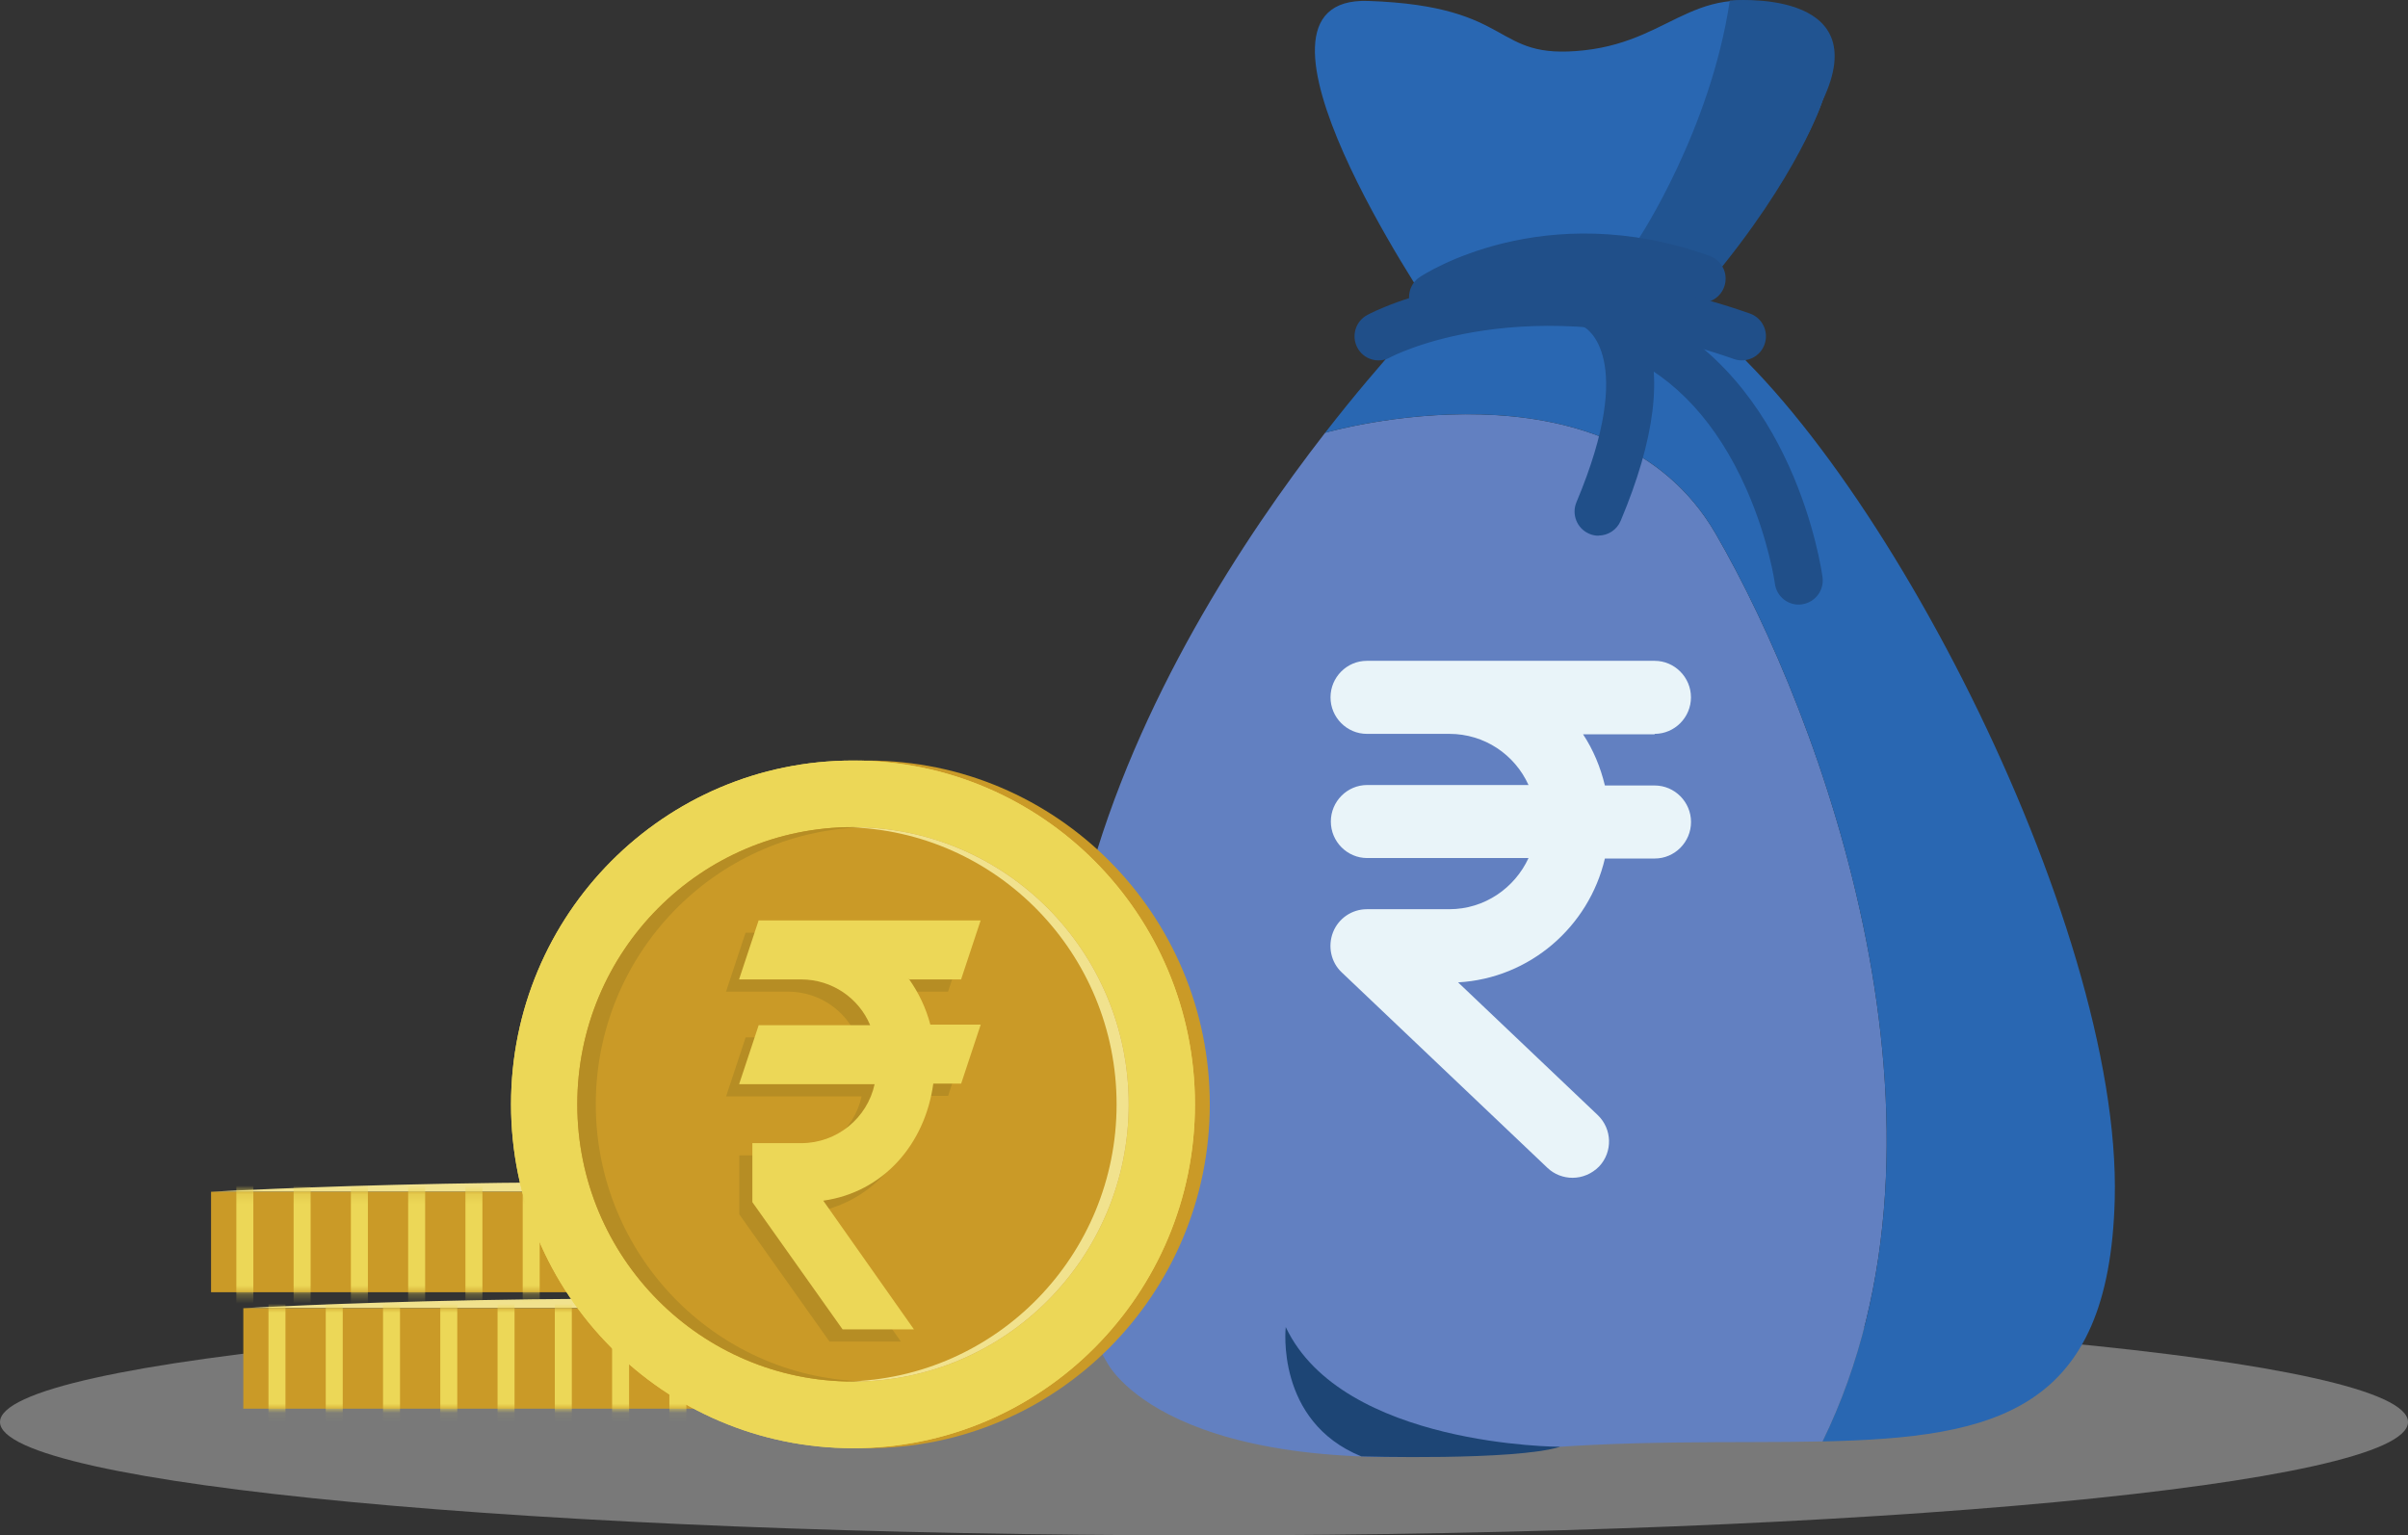 <svg width="265" height="169" viewBox="0 0 265 169" fill="none" xmlns="http://www.w3.org/2000/svg">
<rect x="0" y="0" width="265" height="169" fill="#333333" stroke="none"/>
<g clip-path="url(#clip0_114_2208)">
<g style="mix-blend-mode:multiply" opacity="0.46">
<path d="M132.5 169C205.678 169 265 163.417 265 156.529C265 149.642 205.678 144.059 132.5 144.059C59.322 144.059 0 149.642 0 156.529C0 163.417 59.322 169 132.5 169Z" fill="#CACACA"/>
</g>
<path d="M188.806 58.745C177.138 38.582 145.947 47.607 145.83 47.637C136.855 59.202 125.107 77.113 119.661 97.298C110.218 132.302 121.82 149.948 121.82 149.948C121.82 149.948 128.298 163.516 166.077 159.717C178.96 158.421 190.68 158.878 200.576 158.664C217.325 124.367 200.503 78.938 188.806 58.745Z" fill="#6280C1"/>
<path d="M232.726 132.037C233.538 101.369 205.437 47.556 185.504 34.069H157.527C157.527 34.069 152.425 39.142 145.83 47.637C145.947 47.6 177.138 38.582 188.806 58.745C200.496 78.946 217.325 124.367 200.576 158.664C219.784 158.252 232.111 155.3 232.726 132.037Z" fill="#2967B2"/>
<path d="M157.527 34.069C157.527 34.069 134.096 -0.471 150.58 0.103C167.065 0.677 164.013 6.677 174.349 5.536C184.685 4.395 186.676 -3.04 198.615 1.531C210.554 6.103 182.979 37.264 182.979 37.264L157.52 34.069H157.527Z" fill="#2967B2"/>
<path d="M182.093 80.779C184.296 80.779 186.09 78.968 186.09 76.759C186.09 74.551 184.289 72.74 182.093 72.74H150.419C148.216 72.74 146.423 74.551 146.423 76.759C146.423 78.968 148.223 80.779 150.419 80.779H159.496C163.376 80.779 166.699 83.068 168.214 86.41H150.456C148.253 86.41 146.459 88.221 146.459 90.43C146.459 92.638 148.26 94.449 150.456 94.449H168.214C166.692 97.747 163.376 100.081 159.496 100.081H150.419C148.78 100.081 147.301 101.089 146.701 102.613C146.101 104.144 146.459 105.911 147.66 107.037L170.301 128.555C171.062 129.277 172.057 129.645 173.06 129.645C174.144 129.645 175.183 129.203 175.981 128.401C177.503 126.789 177.423 124.256 175.82 122.732L160.462 108.134C168.339 107.693 174.861 102.017 176.618 94.501H182.1C184.304 94.501 186.097 92.69 186.097 90.481C186.097 88.273 184.296 86.462 182.1 86.462H176.618C176.135 84.452 175.337 82.523 174.217 80.83H182.093V80.793V80.779Z" fill="#E9F4F9"/>
<path d="M171.706 159.253C171.706 159.253 147.726 159.253 141.496 146.076C141.496 146.076 140.325 156.448 149.819 160.313C149.819 160.313 166.67 160.806 171.706 159.253Z" fill="#1D4575"/>
<path d="M180.395 26.185C180.395 26.185 188.249 14.296 190.365 0.059C190.365 0.059 206.564 -1.458 200.576 11.079C200.576 11.079 197.992 19.324 188.015 31.184L180.395 26.185Z" fill="#215491"/>
<path d="M157.754 35.365C156.876 35.38 156.012 34.96 155.499 34.165C154.702 32.943 155.031 31.301 156.246 30.499C156.795 30.131 169.913 21.628 188.154 28.173C189.53 28.666 190.24 30.182 189.75 31.566C189.26 32.943 187.752 33.664 186.375 33.171C170.711 27.554 159.613 34.629 159.145 34.931C158.713 35.21 158.23 35.35 157.754 35.358V35.365Z" fill="#204F89"/>
<path d="M191.704 39.671C191.419 39.671 191.119 39.627 190.833 39.524C167.841 31.441 153.106 39.266 152.967 39.347C151.693 40.047 150.083 39.576 149.387 38.287C148.692 36.999 149.16 35.387 150.441 34.688C151.122 34.312 167.402 25.662 192.575 34.511C193.952 34.997 194.676 36.506 194.193 37.89C193.813 38.987 192.795 39.671 191.704 39.671Z" fill="#204F89"/>
<path d="M175.915 58.966C175.571 58.966 175.22 58.9 174.89 58.753C173.551 58.178 172.921 56.625 173.492 55.27C180.234 39.244 174.451 36.072 174.393 36.042C174.451 36.072 174.114 35.873 174.114 35.873L176.486 31.169C176.779 31.294 179.429 32.479 180.959 36.211C183.016 41.232 182.137 48.343 178.353 57.332C177.928 58.34 176.947 58.951 175.922 58.951L175.915 58.966Z" fill="#204F89"/>
<path d="M198.292 66.526C196.85 66.725 195.518 65.702 195.328 64.252C195.328 64.2 194.64 59.349 192.166 53.783C188.959 46.569 184.399 41.608 178.624 39.038C177.291 38.442 176.691 36.881 177.277 35.534C177.87 34.194 179.421 33.591 180.761 34.18C197.443 41.593 200.445 62.639 200.569 63.53C200.767 64.981 199.749 66.32 198.307 66.519L198.292 66.526Z" fill="#204F89"/>
<path fill-rule="evenodd" clip-rule="evenodd" d="M26.769 144C26.769 144 67.996 141.637 109.23 144H26.769Z" fill="#F1E28E"/>
<path d="M26.777 144V155.057H109.237V144H26.777Z" fill="#CA9A27"/>
<mask id="mask0_114_2208" style="mask-type:luminance" maskUnits="userSpaceOnUse" x="26" y="144" width="84" height="12">
<path d="M26.777 144V155.057H109.237V144H26.777Z" fill="white"/>
</mask>
<g mask="url(#mask0_114_2208)">
<path d="M30.481 158.532V142.27" stroke="#ECD757" stroke-width="1.87" stroke-miterlimit="10"/>
<path d="M36.783 158.215V141.953" stroke="#ECD757" stroke-width="1.87" stroke-miterlimit="10"/>
<path d="M43.086 157.899V141.629" stroke="#ECD757" stroke-width="1.87" stroke-miterlimit="10"/>
<path d="M49.388 157.207V140.945" stroke="#ECD757" stroke-width="1.87" stroke-miterlimit="10"/>
<path d="M55.691 157.737V141.475" stroke="#ECD757" stroke-width="1.87" stroke-miterlimit="10"/>
<path d="M61.993 157.737V141.475" stroke="#ECD757" stroke-width="1.87" stroke-miterlimit="10"/>
<path d="M68.296 158.561V142.292" stroke="#ECD757" stroke-width="1.87" stroke-miterlimit="10"/>
<path d="M74.599 157.737V141.475" stroke="#ECD757" stroke-width="1.87" stroke-miterlimit="10"/>
<path d="M93.506 158.473V142.204" stroke="#ECD757" stroke-width="1.87" stroke-miterlimit="10"/>
<path d="M80.901 157.737V141.475" stroke="#ECD757" stroke-width="1.87" stroke-miterlimit="10"/>
<path d="M99.809 157.722V141.453" stroke="#ECD757" stroke-width="1.87" stroke-miterlimit="10"/>
<path d="M87.204 158.046V141.784" stroke="#ECD757" stroke-width="1.87" stroke-miterlimit="10"/>
<path d="M106.111 157.508V141.247" stroke="#ECD757" stroke-width="1.87" stroke-miterlimit="10"/>
</g>
<path fill-rule="evenodd" clip-rule="evenodd" d="M23.234 131.184C23.234 131.184 64.46 128.82 105.694 131.184H23.234Z" fill="#F1E28E"/>
<path d="M23.227 131.184V142.241H105.687V131.184H23.227Z" fill="#CA9A27"/>
<mask id="mask1_114_2208" style="mask-type:luminance" maskUnits="userSpaceOnUse" x="23" y="131" width="83" height="12">
<path d="M23.227 131.184V142.241H105.687V131.184H23.227Z" fill="white"/>
</mask>
<g mask="url(#mask1_114_2208)">
<path d="M26.945 145.715V129.446" stroke="#ECD757" stroke-width="1.87" stroke-miterlimit="10"/>
<path d="M33.248 145.399V129.13" stroke="#ECD757" stroke-width="1.87" stroke-miterlimit="10"/>
<path d="M39.55 145.082V128.813" stroke="#ECD757" stroke-width="1.87" stroke-miterlimit="10"/>
<path d="M45.853 144.39V128.128" stroke="#ECD757" stroke-width="1.87" stroke-miterlimit="10"/>
<path d="M52.155 144.92V128.651" stroke="#ECD757" stroke-width="1.87" stroke-miterlimit="10"/>
<path d="M58.458 144.92V128.651" stroke="#ECD757" stroke-width="1.87" stroke-miterlimit="10"/>
<path d="M64.76 145.745V129.476" stroke="#ECD757" stroke-width="1.87" stroke-miterlimit="10"/>
<path d="M71.063 144.92V128.651" stroke="#ECD757" stroke-width="1.87" stroke-miterlimit="10"/>
<path d="M89.963 145.649V129.387" stroke="#ECD757" stroke-width="1.87" stroke-miterlimit="10"/>
<path d="M77.365 144.92V128.651" stroke="#ECD757" stroke-width="1.87" stroke-miterlimit="10"/>
<path d="M96.266 144.898V128.636" stroke="#ECD757" stroke-width="1.87" stroke-miterlimit="10"/>
<path d="M83.661 145.229V128.96" stroke="#ECD757" stroke-width="1.87" stroke-miterlimit="10"/>
<path d="M102.568 144.692V128.43" stroke="#ECD757" stroke-width="1.87" stroke-miterlimit="10"/>
</g>
<path d="M95.505 159.408C116.288 159.408 133.137 142.463 133.137 121.562C133.137 100.66 116.288 83.716 95.505 83.716C74.721 83.716 57.872 100.66 57.872 121.562C57.872 142.463 74.721 159.408 95.505 159.408Z" fill="#CA9A27"/>
<path d="M93.872 159.408C114.656 159.408 131.504 142.463 131.504 121.562C131.504 100.66 114.656 83.716 93.872 83.716C73.088 83.716 56.24 100.66 56.24 121.562C56.24 142.463 73.088 159.408 93.872 159.408Z" fill="#ECD757"/>
<path d="M93.872 159.408C114.656 159.408 131.504 142.463 131.504 121.562C131.504 100.66 114.656 83.716 93.872 83.716C73.088 83.716 56.24 100.66 56.24 121.562C56.24 142.463 73.088 159.408 93.872 159.408Z" fill="#ECD757"/>
<path d="M93.872 152.075C110.629 152.075 124.214 138.414 124.214 121.562C124.214 104.709 110.629 91.048 93.872 91.048C77.115 91.048 63.531 104.709 63.531 121.562C63.531 138.414 77.115 152.075 93.872 152.075Z" fill="#CA9A27"/>
<path d="M93.872 91.048C93.653 91.048 93.426 91.048 93.206 91.055C109.654 91.409 122.881 104.932 122.881 121.562C122.881 138.191 109.654 151.715 93.206 152.068C93.426 152.068 93.645 152.075 93.872 152.075C110.628 152.075 124.214 138.412 124.214 121.562C124.214 104.711 110.628 91.048 93.872 91.048Z" fill="#F1E28E"/>
<path d="M65.566 121.562C65.566 105.05 78.603 91.607 94.89 91.063C94.553 91.048 94.209 91.04 93.872 91.04C77.117 91.04 63.531 104.704 63.531 121.554C63.531 138.405 77.117 152.068 93.872 152.068C94.216 152.068 94.553 152.061 94.89 152.046C78.603 151.509 65.566 138.059 65.566 121.547V121.562Z" fill="#B68D24"/>
<path fill-rule="evenodd" clip-rule="evenodd" d="M98.586 109.099C99.662 110.615 100.468 112.293 100.951 114.134H106.492L104.34 120.627H101.273C100.358 127.341 95.731 132.589 89.165 133.51L99.143 147.673H91.288L81.362 133.672V127.179H86.743C90.673 127.179 94.011 124.418 94.817 120.686H79.906L82.058 114.193H94.326C93.089 111.219 90.132 109.157 86.735 109.157H79.898L82.05 102.665H106.485L104.333 109.157H98.572V109.106L98.586 109.099Z" fill="#B68D24"/>
<path fill-rule="evenodd" clip-rule="evenodd" d="M100.021 107.751C101.097 109.268 101.902 110.946 102.385 112.787H107.927L105.775 119.28H102.708C101.793 125.993 97.166 131.242 90.6 132.162L100.577 146.326H92.723L82.797 132.324V125.831H88.177C92.108 125.831 95.446 123.071 96.251 119.339H81.34L83.493 112.846H95.761C94.524 109.872 91.567 107.81 88.17 107.81H81.333L83.485 101.317H107.919L105.767 107.81H100.006V107.759L100.021 107.751Z" fill="#ECD757"/>
</g>
<defs>
<clipPath id="clip0_114_2208">
<rect width="265" height="169" fill="white"/>
</clipPath>
</defs>
</svg>
